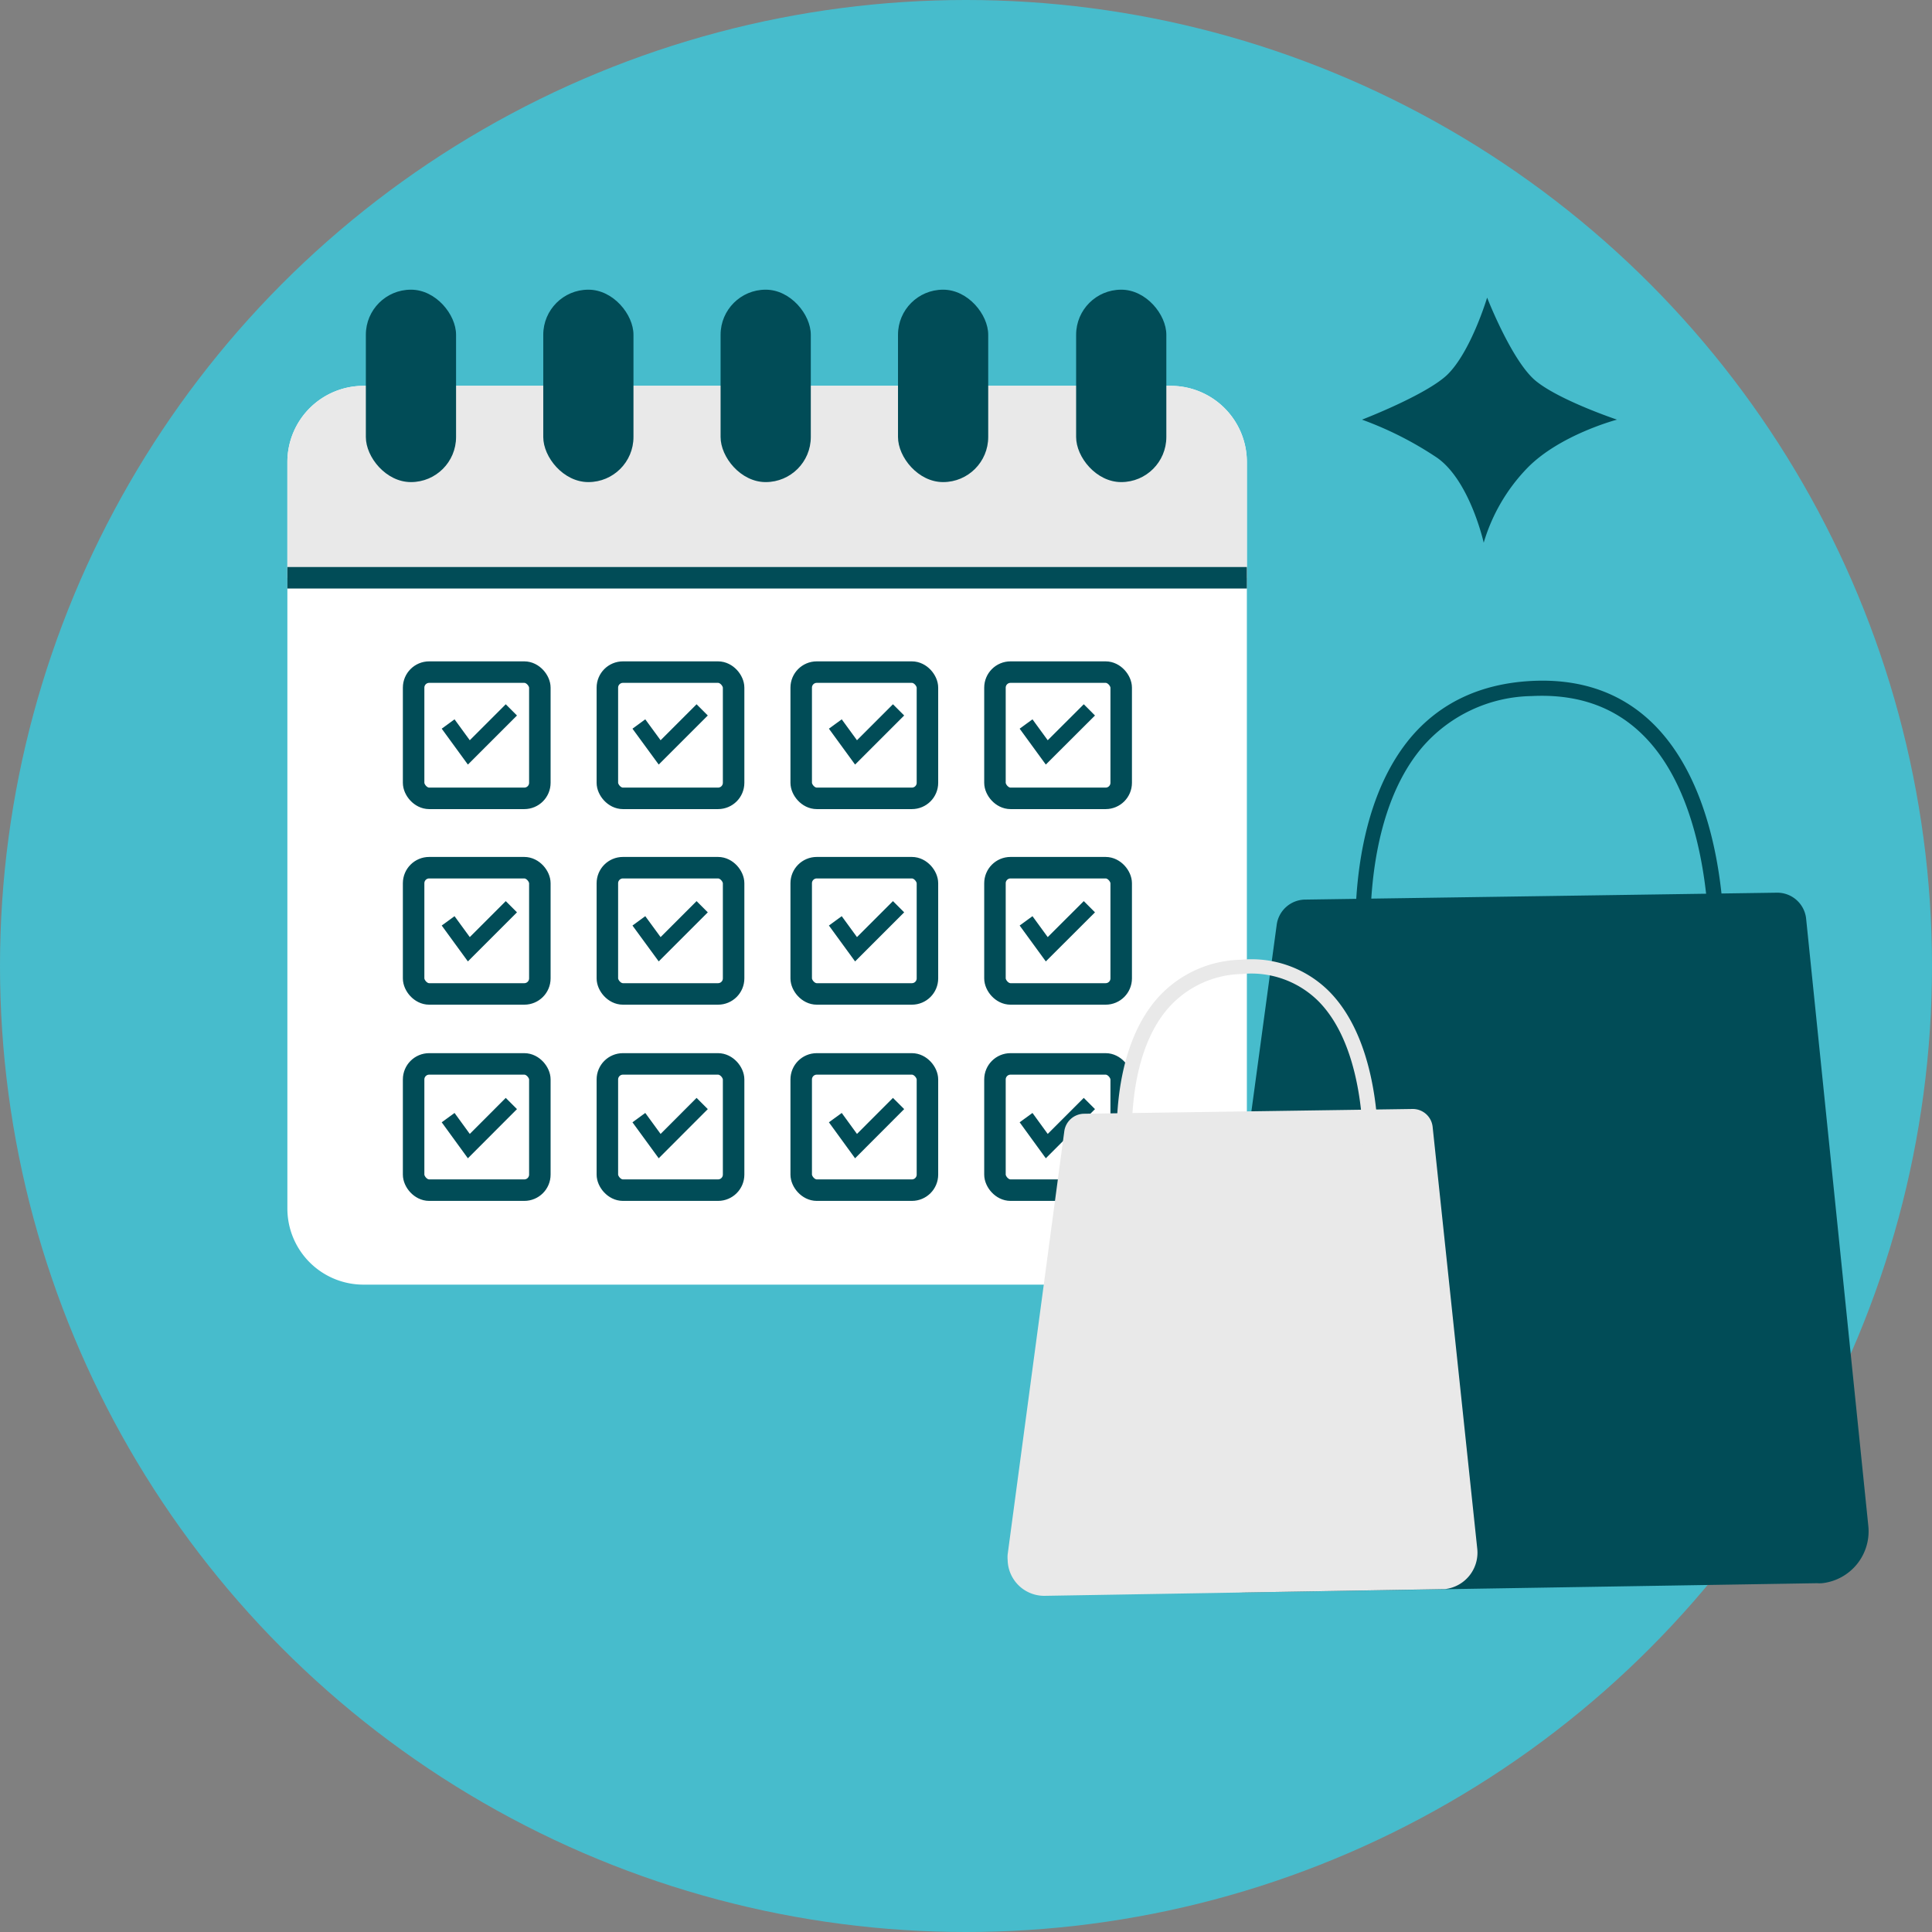 <?xml version="1.0" encoding="UTF-8"?> <svg xmlns="http://www.w3.org/2000/svg" viewBox="0 0 243.5 243.5"><rect x="0" y="0" width="243.5" height="243.5" fill="#808080" stroke="none"/> <defs> <style>.cls-1{fill:#47bccc;}.cls-2{fill:#014c57;}.cls-3{fill:#fff;}.cls-4{fill:#e9e9e9;}.cls-5,.cls-6{fill:none;stroke:#014c57;stroke-miterlimit:10;}.cls-5{stroke-width:2.71px;}.cls-6{stroke-width:2px;}</style> </defs> <g id="Layer_2" data-name="Layer 2"> <g id="Layer_1-2" data-name="Layer 1"> <circle class="cls-1" cx="121.75" cy="121.75" r="121.75"></circle> <path class="cls-2" d="M171.66,52.89s8-3.07,10.72-5.63c3-2.89,5.05-9.75,5.05-9.75s3.13,8.05,6.15,10.51,10.22,4.87,10.22,4.87-7.21,1.89-11.31,6.1A22.81,22.81,0,0,0,187,68.4s-1.73-7.77-5.85-10.69A43.83,43.83,0,0,0,171.66,52.89Z"></path> <path class="cls-2" d="M201.48,167.68s4.31-1.64,5.75-3c1.62-1.55,2.71-5.23,2.71-5.23s1.68,4.32,3.3,5.64a22.61,22.61,0,0,0,5.48,2.61,15.21,15.21,0,0,0-6.07,3.27,12.18,12.18,0,0,0-2.89,5.05s-.93-4.17-3.14-5.73A23.68,23.68,0,0,0,201.48,167.68Z"></path> <path class="cls-3" d="M157.15,58.23v94.09a9.59,9.59,0,0,1-9.6,9.59H45.82a9.59,9.59,0,0,1-9.6-9.59V58.23a9.6,9.6,0,0,1,9.6-9.6H147.55A9.6,9.6,0,0,1,157.15,58.23Z"></path> <path class="cls-4" d="M157.15,58.23V72.82H36.22V58.23a9.6,9.6,0,0,1,9.6-9.6H147.55A9.6,9.6,0,0,1,157.15,58.23Z"></path> <rect class="cls-2" x="46.11" y="36.51" width="11.37" height="24.25" rx="5.68"></rect> <rect class="cls-2" x="68.47" y="36.51" width="11.37" height="24.25" rx="5.68"></rect> <rect class="cls-2" x="90.82" y="36.51" width="11.37" height="24.25" rx="5.68"></rect> <rect class="cls-2" x="113.18" y="36.51" width="11.37" height="24.25" rx="5.68"></rect> <rect class="cls-2" x="135.63" y="36.51" width="11.37" height="24.25" rx="5.68"></rect> <rect class="cls-5" x="52.13" y="84.71" width="15.91" height="15.91" rx="1.96"></rect> <rect class="cls-5" x="76.55" y="84.71" width="15.91" height="15.91" rx="1.96"></rect> <rect class="cls-5" x="100.98" y="84.71" width="15.91" height="15.91" rx="1.96"></rect> <rect class="cls-5" x="125.4" y="84.71" width="15.91" height="15.91" rx="1.96"></rect> <rect class="cls-5" x="52.13" y="109.36" width="15.91" height="15.91" rx="1.96"></rect> <rect class="cls-5" x="76.55" y="109.36" width="15.91" height="15.91" rx="1.96"></rect> <rect class="cls-5" x="100.98" y="109.36" width="15.91" height="15.91" rx="1.96"></rect> <rect class="cls-5" x="125.4" y="109.36" width="15.91" height="15.91" rx="1.96"></rect> <rect class="cls-5" x="52.13" y="134.09" width="15.91" height="15.91" rx="1.96"></rect> <rect class="cls-5" x="76.55" y="134.09" width="15.91" height="15.91" rx="1.96"></rect> <rect class="cls-5" x="100.98" y="134.09" width="15.91" height="15.91" rx="1.96"></rect> <rect class="cls-5" x="125.4" y="134.09" width="15.91" height="15.91" rx="1.96"></rect> <line class="cls-5" x1="36.22" y1="72.82" x2="157.15" y2="72.82"></line> <polyline class="cls-6" points="56.48 91.25 59.09 94.83 64.45 89.47"></polyline> <polyline class="cls-6" points="80.52 91.25 83.14 94.83 88.5 89.47"></polyline> <polyline class="cls-6" points="56.48 116.06 59.09 119.64 64.45 114.28"></polyline> <polyline class="cls-6" points="80.52 116.06 83.14 119.64 88.5 114.28"></polyline> <polyline class="cls-6" points="105.28 91.25 107.89 94.83 113.25 89.47"></polyline> <polyline class="cls-6" points="129.32 91.25 131.93 94.83 137.3 89.47"></polyline> <polyline class="cls-6" points="105.28 116.06 107.89 119.64 113.25 114.28"></polyline> <polyline class="cls-6" points="129.32 116.06 131.93 119.64 137.3 114.28"></polyline> <polyline class="cls-6" points="56.48 140.86 59.09 144.45 64.45 139.08"></polyline> <polyline class="cls-6" points="80.52 140.86 83.14 144.45 88.5 139.08"></polyline> <polyline class="cls-6" points="105.28 140.86 107.89 144.45 113.25 139.08"></polyline> <polyline class="cls-6" points="129.32 140.86 131.93 144.45 137.3 139.08"></polyline> <path class="cls-2" d="M223.92,112.51l-59.45.87a3.66,3.66,0,0,0-3.56,3.17l-10.4,76.69a5.6,5.6,0,0,0-.06,1,6.58,6.58,0,0,0,6.72,6.46L229,199.54a4.58,4.58,0,0,0,.64,0,6.58,6.58,0,0,0,5.83-7.26l-7.83-76.45A3.66,3.66,0,0,0,223.92,112.51Z"></path> <path class="cls-2" d="M215.39,121.73c0-.2,1.1-19.66-8.23-29q-5.43-5.45-14.13-5a18.58,18.58,0,0,0-13.83,6.51c-8.24,9.79-6.3,27.37-6.27,27.54l-1.87.23c-.09-.76-2-18.56,6.69-29,3.71-4.42,8.83-6.83,15.17-7.18s11.57,1.51,15.58,5.53c9.93,10,8.83,29.66,8.78,30.49Z"></path> <path class="cls-4" d="M178,139.77l-41.37.6a2.55,2.55,0,0,0-2.49,2.2L127,195.91a4,4,0,0,0,0,.7,4.61,4.61,0,0,0,4.68,4.52l50-.84.37,0a4.62,4.62,0,0,0,4.14-5.06L180.56,142A2.52,2.52,0,0,0,178,139.77Z"></path> <path class="cls-4" d="M171.78,146.14c0-.18.75-13.61-5.66-20a12,12,0,0,0-9.61-3.38,12.69,12.69,0,0,0-9.41,4.46c-5.66,6.72-4.32,18.84-4.31,19l-1.87.23c-.06-.53-1.45-13,4.73-20.38a14.48,14.48,0,0,1,10.76-5.11,13.85,13.85,0,0,1,11.06,3.94c7,7,6.23,20.86,6.2,21.45Z"></path> </g> </g> </svg> 